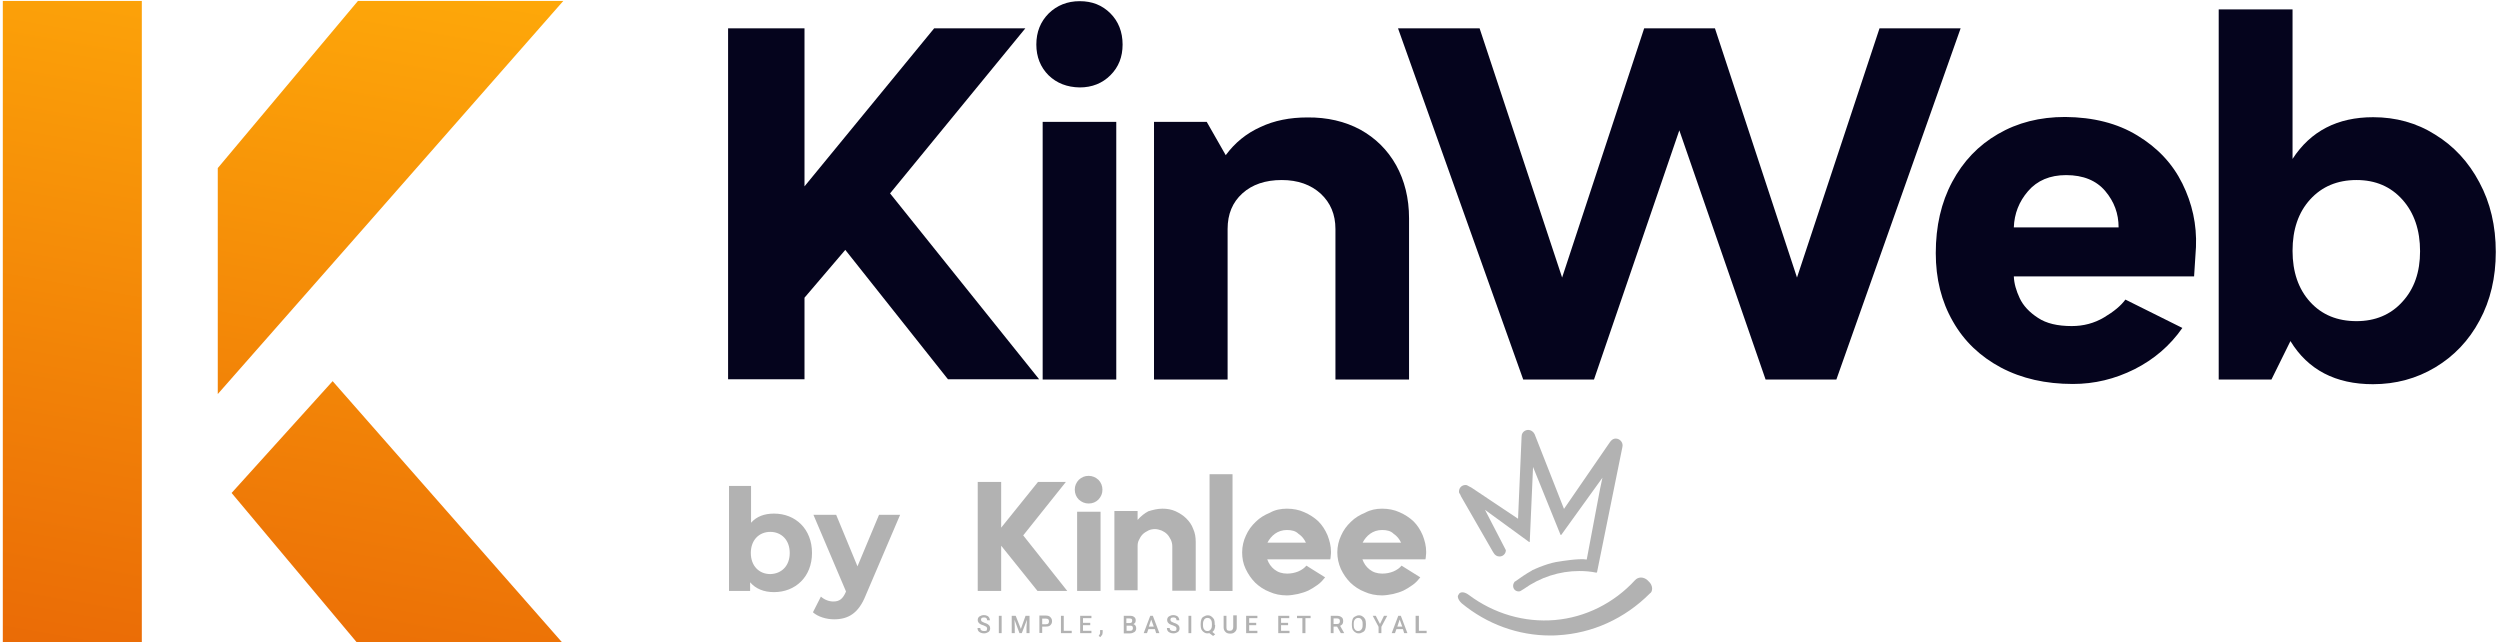 <?xml version="1.0" encoding="UTF-8"?>
<!-- Generator: Adobe Illustrator 27.7.0, SVG Export Plug-In . SVG Version: 6.00 Build 0)  -->
<svg xmlns="http://www.w3.org/2000/svg" xmlns:xlink="http://www.w3.org/1999/xlink" version="1.1" id="Calque_1" x="0px" y="0px" viewBox="0 0 1066.5 274" style="enable-background:new 0 0 1066.5 274;" xml:space="preserve">
<style type="text/css">
	.st0{fill:#05041D;}
	.st1{fill:url(#SVGID_1_);}
	.st2{enable-background:new    ;}
	.st3{fill:#B2B2B2;}
</style>
<g>
	<g>
		<g>
			<path class="st0" d="M360.6,106.6L343.2,127v34.8h-32.6V12.1h32.6v67.4l55.3-67.4h38.9l-57.7,70.4l63.6,79.3h-38.9L360.6,106.6z"></path>
			<path class="st0" d="M447.3,32.1c-3.4-3.4-5.2-7.8-5.2-13.1c0-5.4,1.8-9.8,5.3-13.3c3.5-3.4,7.9-5.2,13.2-5.2s9.6,1.7,13.1,5.2     c3.4,3.4,5.2,7.9,5.2,13.3c0,5.3-1.7,9.6-5.2,13.1c-3.4,3.4-7.8,5.2-13.1,5.2C455.2,37.2,450.8,35.5,447.3,32.1z M444.8,52h31.4     v109.9h-31.4V52z"></path>
			<path class="st0" d="M580.3,55.3c6.5,3.6,11.6,8.6,15.3,15.2c3.6,6.5,5.5,14.1,5.5,22.6v68.8h-31.4V97.7c0-6.2-2.1-11.2-6.3-15.1     c-4.2-3.8-9.7-5.8-16.6-5.8c-7,0-12.6,1.9-16.8,5.7s-6.3,8.8-6.3,15.2v64.2h-31.4V52h22.5l8.1,14.2c3.9-5.3,8.8-9.3,14.8-12     c5.9-2.8,12.6-4.1,20-4.1C566.2,50,573.8,51.8,580.3,55.3z"></path>
			<path class="st0" d="M716.4,55.6L680,161.9h-30.2L596.4,12.1h34.8l35.2,106.3l35-106.3h30.2l35,106.3l35.2-106.3h34.6l-53,149.8     h-30.2L716.4,55.6z"></path>
			<path class="st0" d="M911.8,57.8c8.6,5.2,15,12,19.2,20.5s6.2,17.5,5.8,27.1l-0.8,12.5h-76.9c0.1,3,1,6.1,2.5,9.3s4.1,6,7.8,8.4     c3.6,2.4,8.4,3.5,14.4,3.5c5,0,9.6-1.2,13.8-3.7s7.2-5,9.1-7.6l24.3,12.1c-5.3,7.6-12.1,13.4-20.4,17.6     c-8.4,4.2-17.1,6.3-26.3,6.3c-11.6,0-21.8-2.3-30.7-7c-8.8-4.7-15.7-11.2-20.5-19.7c-4.9-8.5-7.3-18.2-7.3-29.1     c0-11.5,2.3-21.6,7-30.4S844,62,852.3,57.2c8.4-4.9,17.9-7.3,28.7-7.3C893,50,903.3,52.6,911.8,57.8z M898.1,81.5     c-3.8-4.5-9.4-6.8-16.7-6.8c-6.9,0-12.3,2.3-16.2,6.8s-5.9,9.7-6.1,15.5h44.7C903.8,91.1,901.9,86,898.1,81.5z"></path>
			<path class="st0" d="M1038.8,57.4c8,4.9,14.3,11.7,18.9,20.4c4.7,8.7,7,18.6,7,29.7c0,10.9-2.3,20.7-6.9,29.2     c-4.6,8.6-10.9,15.2-18.9,20s-16.9,7.2-26.6,7.2c-15.9,0-27.7-6.1-35.2-18.4l-8.1,16.4h-22.5V4H978v63.8     c7.7-11.9,19.2-17.8,34.4-17.8C1022,50,1030.9,52.4,1038.8,57.4z M1024.8,128.8c5.1-5.5,7.6-12.7,7.6-21.6c0-9-2.5-16.4-7.5-22     s-11.5-8.4-19.6-8.4c-8.2,0-14.8,2.8-19.8,8.3S978,97.9,978,107c0,9,2.5,16.3,7.5,21.8s11.6,8.2,19.8,8.2     C1013.2,137,1019.8,134.3,1024.8,128.8z"></path>
		</g>
	</g>
	
		<linearGradient id="SVGID_1_" gradientUnits="userSpaceOnUse" x1="93.643" y1="1898.9" x2="147.743" y2="1592.08" gradientTransform="matrix(1 0 0 1 0 -1608)">
		<stop offset="0" style="stop-color:#EA6B06"></stop>
		<stop offset="1" style="stop-color:#FEA809"></stop>
	</linearGradient>
	<path class="st1" d="M141.9,162.6l98.3,111.9h-87.6l-53.8-64.2L141.9,162.6z M92.9,168.1l62.2-70.7l85.2-97h-87.6L92.9,71.7V168.1z    M60.5,0.4H1.2v274.2h59.3V0.4z"></path>
</g>
<g class="st2">
	<path class="st3" d="M346.4,235.9c0,10.2-7.1,16.7-16.2,16.7c-4.3,0-7.8-1.4-10.2-4.2v3.7h-9v-44.8h9.4v15.7   c2.4-2.7,5.7-3.9,9.8-3.9C339.4,219.1,346.4,225.7,346.4,235.9z M336.9,235.9c0-5.6-3.6-9-8.3-9c-4.7,0-8.3,3.4-8.3,9s3.6,9,8.3,9   C333.3,244.8,336.9,241.5,336.9,235.9z"></path>
	<path class="st3" d="M384,219.6l-14.7,34.4c-3.1,7.8-7.6,10.2-13.5,10.2c-3.3,0-6.9-1.1-9-3l3.4-6.7c1.4,1.3,3.4,2.1,5.3,2.1   c2.6,0,4-1.1,5.3-4l0.1-0.3L347,219.6h9.7l9.1,22l9.2-22H384z"></path>
</g>
<g>
	<g>
		<polygon class="st3" points="442.6,252.1 427.1,232.8 427.1,252.1 417.1,252.1 417.1,205.6 427.1,205.6 427.1,225.1 442.8,205.6     454.7,205.6 436.5,228.4 455.3,252.1   "></polygon>
		<path class="st3" d="M464.4,203c1.6,0,3,0.6,4.2,1.7c1.1,1.1,1.7,2.6,1.7,4.2c0,1.7-0.6,3-1.7,4.2c-1.1,1.1-2.5,1.7-4.2,1.7    c-1.6,0-3-0.6-4.2-1.7c-1.1-1.1-1.7-2.6-1.7-4.2c0-1.7,0.6-3,1.7-4.2C461.4,203.6,462.7,203,464.4,203z M459.5,218.3h10v33.8h-10    V218.3z"></path>
		<path class="st3" d="M495.9,217c2,0,3.8,0.3,5.6,1.1c1.7,0.8,3.3,1.8,4.5,3c1.4,1.4,2.4,2.8,3,4.5c0.8,1.7,1.1,3.6,1.1,5.6V252    h-10v-18.9c0-1-0.2-1.9-0.6-2.8c-0.5-0.9-0.9-1.7-1.6-2.4s-1.5-1.2-2.4-1.6c-0.9-0.3-1.8-0.6-2.8-0.6s-2,0.2-2.8,0.6    c-0.9,0.5-1.7,0.9-2.4,1.6c-0.7,0.7-1.2,1.5-1.6,2.4c-0.5,0.9-0.6,1.8-0.6,2.8v18.7h-9.9V218h9.9v3.8c1.4-1.6,2.9-2.8,4.6-3.7    C491.9,217.5,493.8,217,495.9,217z"></path>
		<rect x="516" y="202.3" class="st3" width="9.8" height="49.8"></rect>
		<path class="st3" d="M549,217c2.7,0,5.2,0.5,7.4,1.5c2.3,1,4.3,2.3,6,3.9c1.7,1.7,2.9,3.6,3.9,5.9c0.9,2.3,1.5,4.6,1.5,7.1    c0,0.5,0,1-0.1,1.6c0,0.6-0.1,1-0.2,1.6h-26.9c0.6,1.7,1.6,3.2,3,4.3c1.5,1.2,3.3,1.8,5.5,1.8c1.6,0,3.2-0.3,4.7-0.9    c1.6-0.7,2.7-1.5,3.5-2.5l8,5c-0.9,1.1-1.9,2.3-3.2,3.2s-2.5,1.7-3.9,2.4c-1.5,0.7-2.9,1.1-4.5,1.5c-1.6,0.3-3.2,0.6-4.7,0.6    c-2.7,0-5.2-0.5-7.4-1.5c-2.4-0.9-4.4-2.3-6.1-3.9c-1.7-1.7-3-3.6-4.1-5.9s-1.5-4.6-1.5-7.1s0.6-5,1.6-7.1c1-2.3,2.4-4.2,4.2-5.9    c1.7-1.7,3.7-2.9,6.1-3.9C543.9,217.5,546.4,217,549,217z M549,226.1c-2,0-3.7,0.6-5.1,1.6c-1.4,1-2.5,2.4-3.2,3.8h16.4    c-0.7-1.5-1.7-2.8-3.2-3.8C552.7,226.5,551,226.1,549,226.1z"></path>
		<path class="st3" d="M589.6,217c2.7,0,5.2,0.5,7.4,1.5c2.3,1,4.3,2.3,6,3.9c1.7,1.7,2.9,3.6,3.9,5.9c0.9,2.3,1.5,4.6,1.5,7.1    c0,0.5,0,1-0.1,1.6c0,0.6-0.1,1-0.2,1.6h-26.9c0.6,1.7,1.6,3.2,3,4.3c1.5,1.2,3.3,1.8,5.5,1.8c1.6,0,3.2-0.3,4.7-0.9    c1.6-0.7,2.7-1.5,3.5-2.5l8,5c-0.9,1.1-1.9,2.3-3.2,3.2s-2.5,1.7-3.9,2.4c-1.5,0.7-2.9,1.1-4.5,1.5c-1.6,0.3-3.2,0.6-4.7,0.6    c-2.7,0-5.2-0.5-7.4-1.5c-2.4-0.9-4.4-2.3-6.1-3.9c-1.7-1.7-3-3.6-4.1-5.9c-1-2.3-1.5-4.6-1.5-7.1s0.6-5,1.6-7.1    c1-2.3,2.4-4.2,4.2-5.9c1.7-1.7,3.7-2.9,6.1-3.9C584.6,217.5,587,217,589.6,217z M589.6,226.1c-2,0-3.7,0.6-5.1,1.6    c-1.4,1-2.5,2.4-3.2,3.8h16.4c-0.7-1.5-1.7-2.8-3.2-3.8C593.3,226.5,591.7,226.1,589.6,226.1z"></path>
		<path class="st3" d="M421.1,268.2c0-0.3-0.1-0.6-0.3-0.8c-0.2-0.2-0.7-0.3-1.2-0.6c-0.6-0.2-1-0.3-1.5-0.6c-0.7-0.5-1-1-1-1.7    c0-0.6,0.2-1.1,0.7-1.5c0.5-0.3,1.1-0.6,1.9-0.6c0.6,0,1,0.1,1.4,0.3c0.5,0.2,0.7,0.5,0.9,0.8c0.2,0.3,0.3,0.8,0.3,1.1h-1.2    c0-0.3-0.1-0.7-0.3-0.9c-0.2-0.2-0.6-0.3-1-0.3s-0.8,0.1-1,0.2c-0.2,0.2-0.3,0.5-0.3,0.8c0,0.2,0.1,0.5,0.3,0.7    c0.2,0.2,0.7,0.3,1.2,0.6c0.6,0.2,1,0.3,1.4,0.6c0.3,0.2,0.6,0.5,0.8,0.8c0.1,0.3,0.2,0.6,0.2,1c0,0.6-0.2,1.1-0.7,1.5    c-0.5,0.3-1.1,0.6-1.9,0.6c-0.6,0-1-0.1-1.5-0.3c-0.5-0.2-0.8-0.5-1-0.8s-0.3-0.8-0.3-1.2h1.2c0,0.5,0.1,0.8,0.5,1    c0.2,0.2,0.7,0.3,1.2,0.3s0.8-0.1,1-0.2C420.9,268.8,421.1,268.5,421.1,268.2z"></path>
		<rect x="426.1" y="262.7" class="st3" width="1.2" height="7.4"></rect>
		<polygon class="st3" points="433.3,262.7 435.5,268.3 437.5,262.7 439.2,262.7 439.2,270.1 437.9,270.1 437.9,267.6 438.1,264.4     435.9,270.1 434.9,270.1 432.8,264.4 432.9,267.6 432.9,270.1 431.6,270.1 431.6,262.7   "></polygon>
		<path class="st3" d="M444.6,267.3v2.7h-1.2v-7.4h2.8c0.8,0,1.5,0.2,1.9,0.7c0.5,0.5,0.7,1,0.7,1.7s-0.2,1.2-0.7,1.7    s-1.1,0.6-2,0.6L444.6,267.3L444.6,267.3L444.6,267.3z M444.6,266.3h1.6c0.5,0,0.8-0.1,1-0.3c0.2-0.2,0.3-0.6,0.3-0.9    c0-0.5-0.1-0.7-0.3-0.9c-0.2-0.2-0.6-0.3-1-0.3h-1.6V266.3z"></path>
		<polygon class="st3" points="453.8,269.1 457.2,269.1 457.2,270.1 452.6,270.1 452.6,262.7 453.8,262.7   "></polygon>
		<polygon class="st3" points="465.1,266.7 462,266.7 462,269.1 465.6,269.1 465.6,270.1 460.8,270.1 460.8,262.7 465.6,262.7     465.6,263.7 462,263.7 462,265.7 465.1,265.7   "></polygon>
		<path class="st3" d="M469.4,271.8l-0.7-0.5c0.2-0.3,0.3-0.6,0.5-0.8c0.1-0.2,0.1-0.5,0.1-0.7v-1h1.1v0.9c0,0.3-0.1,0.7-0.2,1.1    C469.8,271.2,469.6,271.6,469.4,271.8z"></path>
		<path class="st3" d="M479.4,270.1v-7.4h2.5c0.8,0,1.5,0.1,1.9,0.5c0.5,0.3,0.7,0.8,0.7,1.5c0,0.3-0.1,0.7-0.2,0.9    c-0.2,0.2-0.5,0.5-0.8,0.7c0.5,0.1,0.7,0.3,0.9,0.6c0.2,0.3,0.3,0.7,0.3,1.1c0,0.7-0.2,1.2-0.7,1.6c-0.5,0.3-1.1,0.6-1.9,0.6h-2.7    L479.4,270.1L479.4,270.1z M480.6,265.8h1.2c0.5,0,0.7-0.1,0.9-0.2c0.2-0.2,0.3-0.5,0.3-0.8s-0.1-0.7-0.3-0.8    c-0.2-0.1-0.6-0.2-1-0.2h-1.2v2H480.6z M480.6,266.7v2.4h1.5c0.5,0,0.7-0.1,0.9-0.3c0.2-0.2,0.3-0.5,0.3-0.8    c0-0.8-0.3-1.1-1.1-1.1h-1.6L480.6,266.7L480.6,266.7z"></path>
		<path class="st3" d="M492.7,268.4h-2.8l-0.6,1.7h-1.4l2.8-7.4h1.1l2.8,7.4h-1.4L492.7,268.4z M490.1,267.3h2.1l-1.1-3L490.1,267.3    z"></path>
		<path class="st3" d="M501.9,268.2c0-0.3-0.1-0.6-0.3-0.8c-0.2-0.2-0.7-0.3-1.2-0.6c-0.6-0.2-1-0.3-1.5-0.6c-0.7-0.5-1-1-1-1.7    c0-0.6,0.2-1.1,0.7-1.5c0.5-0.3,1.1-0.6,1.9-0.6c0.6,0,1,0.1,1.4,0.3c0.5,0.2,0.7,0.5,0.9,0.8c0.2,0.3,0.3,0.8,0.3,1.1h-1.2    c0-0.3-0.1-0.7-0.3-0.9s-0.6-0.3-1-0.3s-0.8,0.1-1,0.2c-0.2,0.2-0.3,0.5-0.3,0.8c0,0.2,0.1,0.5,0.3,0.7c0.2,0.2,0.7,0.3,1.2,0.6    c0.6,0.2,1,0.3,1.4,0.6c0.3,0.2,0.6,0.5,0.8,0.8c0.1,0.3,0.2,0.6,0.2,1c0,0.6-0.2,1.1-0.7,1.5c-0.5,0.3-1.1,0.6-1.9,0.6    c-0.6,0-1-0.1-1.5-0.3c-0.5-0.2-0.8-0.5-1-0.8s-0.3-0.8-0.3-1.2h1.2c0,0.5,0.1,0.8,0.5,1c0.2,0.2,0.7,0.3,1.2,0.3s0.8-0.1,1-0.2    C501.8,268.8,501.9,268.5,501.9,268.2z"></path>
		<rect x="507" y="262.7" class="st3" width="1.2" height="7.4"></rect>
		<path class="st3" d="M518.4,266.6c0,0.7-0.1,1.4-0.3,1.8c-0.2,0.6-0.6,0.9-0.9,1.2l1.2,1l-0.9,0.7l-1.6-1.2    c-0.2,0-0.5,0.1-0.7,0.1c-0.6,0-1.1-0.1-1.6-0.5c-0.5-0.3-0.8-0.7-1.1-1.2c-0.2-0.6-0.3-1.1-0.3-1.9v-0.5c0-0.7,0.1-1.4,0.3-1.9    c0.2-0.6,0.6-1,1.1-1.2c0.5-0.3,1-0.5,1.6-0.5s1.1,0.1,1.6,0.5s0.8,0.7,1.1,1.2c0.2,0.6,0.3,1.1,0.3,1.9v0.5H518.4z M517,266.2    c0-0.8-0.1-1.5-0.5-1.9c-0.3-0.5-0.8-0.7-1.4-0.7s-1,0.2-1.4,0.7c-0.3,0.5-0.5,1-0.5,1.8v0.5c0,0.8,0.1,1.5,0.5,1.9    c0.3,0.5,0.8,0.7,1.4,0.7s1-0.2,1.4-0.7s0.5-1,0.5-1.9V266.2z"></path>
		<path class="st3" d="M527.6,262.7v5c0,0.8-0.2,1.4-0.8,1.9c-0.5,0.5-1.1,0.7-2,0.7s-1.5-0.2-2-0.7s-0.8-1.1-0.8-1.9v-5h1.2v5    c0,0.5,0.1,0.9,0.3,1.1s0.7,0.3,1.1,0.3c1,0,1.5-0.6,1.5-1.6v-5h1.5V262.7z"></path>
		<polygon class="st3" points="535.9,266.7 532.9,266.7 532.9,269.1 536.4,269.1 536.4,270.1 531.6,270.1 531.6,262.7 536.4,262.7     536.4,263.7 532.9,263.7 532.9,265.7 535.9,265.7   "></polygon>
		<polygon class="st3" points="549.5,266.7 546.5,266.7 546.5,269.1 550.1,269.1 550.1,270.1 545.3,270.1 545.3,262.7 550,262.7     550,263.7 546.5,263.7 546.5,265.7 549.5,265.7   "></polygon>
		<polygon class="st3" points="559.1,263.7 556.9,263.7 556.9,270.1 555.6,270.1 555.6,263.7 553.3,263.7 553.3,262.7 559.1,262.7       "></polygon>
		<path class="st3" d="M570.4,267.3h-1.5v2.8h-1.2v-7.4h2.6c0.9,0,1.5,0.2,2,0.6c0.5,0.3,0.7,0.9,0.7,1.7c0,0.5-0.1,0.9-0.3,1.2    c-0.2,0.3-0.6,0.6-1,0.8l1.7,3v0.1H572L570.4,267.3z M568.9,266.2h1.4c0.5,0,0.8-0.1,1-0.3c0.2-0.2,0.3-0.6,0.3-0.9    c0-0.5-0.1-0.7-0.3-0.9c-0.2-0.2-0.6-0.3-1-0.3h-1.4V266.2z"></path>
		<path class="st3" d="M582.7,266.6c0,0.7-0.1,1.4-0.3,1.9c-0.2,0.6-0.6,1-1.1,1.2c-0.5,0.3-1,0.5-1.6,0.5s-1.1-0.1-1.6-0.5    c-0.5-0.3-0.8-0.7-1.1-1.2c-0.2-0.6-0.3-1.1-0.3-1.9v-0.5c0-0.7,0.1-1.4,0.3-1.9c0.2-0.6,0.6-1,1.1-1.2c0.5-0.3,1-0.5,1.6-0.5    s1.1,0.1,1.6,0.5c0.5,0.3,0.8,0.7,1.1,1.2c0.2,0.6,0.3,1.1,0.3,1.9V266.6z M581.3,266.2c0-0.8-0.1-1.5-0.5-1.9    c-0.3-0.5-0.8-0.7-1.4-0.7c-0.6,0-1,0.2-1.4,0.7s-0.5,1-0.5,1.8v0.5c0,0.8,0.1,1.5,0.5,1.9c0.3,0.5,0.8,0.7,1.4,0.7    c0.6,0,1-0.2,1.4-0.7s0.5-1,0.5-1.9V266.2z"></path>
		<polygon class="st3" points="588.7,266.2 590.4,262.7 591.8,262.7 589.3,267.4 589.3,270.1 588.1,270.1 588.1,267.4 585.6,262.7     586.9,262.7   "></polygon>
		<path class="st3" d="M598.5,268.4h-2.8l-0.6,1.7h-1.4l2.8-7.4h1.1l2.8,7.4H599L598.5,268.4z M596.1,267.3h2.1l-1.1-3L596.1,267.3z    "></path>
		<polygon class="st3" points="605.3,269.1 608.6,269.1 608.6,270.1 603.9,270.1 603.9,262.7 605.3,262.7   "></polygon>
	</g>
	<g>
		<path class="st3" d="M623.3,211.8C623.3,211.8,623.3,211.9,623.3,211.8l13,22.6c0,0.1,0.9,1.5,0.9,1.5c0.5,0.9,1.4,1.5,2.5,1.5    c1.5,0,2.7-1.2,2.7-2.7l-8.9-17.2l18.8,13.7c0.1,0.1,0.2,0.1,0.2,0c0.1,0,0.1-0.1,0.1-0.2l1.4-31.8l11.7,28.9    c0,0.1,0.1,0.1,0.2,0.1s0.2,0,0.2-0.1l17.5-24.3l-1,4.7l-5.7,30.2c-3.2-0.6-11.4,0.8-11.4,0.8l0,0c-2.4,0.3-4.6,0.9-6.8,1.7    c-2.7,0.9-5,2.1-5.1,2.1c0,0-0.1,0-0.1,0.1c-2.7,1.5-5.1,3.2-6.9,4.5l-0.5,0.3l0,0c-0.3,0.5-0.6,1-0.6,1.7c0,1.4,1,2.4,2.4,2.4    c0.5,0,0.9-0.2,1.6-0.7l0,0c0.1-0.1,0.3-0.2,0.5-0.3l0,0c7-5,15.2-7.7,23.8-7.7c2.4,0,4.8,0.2,7.2,0.7c0.1,0,0.2-0.1,0.3-0.2    l10.8-53.3l0,0c0.1-0.5,0.1-0.7,0.1-0.8l0,0c0-1.6-1.4-2.9-2.9-2.9c-0.5,0-1.5,0-2.7,1.8l-19.4,28.2l-12.5-31.8l-0.1-0.2l0,0    c-0.5-1-1.6-1.7-2.6-1.7c-1.4,0-2.5,0.9-2.8,2.1l0,0c0,0.3-0.1,0.8-0.1,1l0,0l-1.5,34.8L627.7,208l-0.2-0.1    c-0.2-0.1-0.3-0.2-0.6-0.3c-0.9-0.5-1.1-0.7-1.7-0.7c-1.6,0-2.8,1.2-2.8,2.8c0,0.5,0.1,0.7,0.5,1.2    C623.1,211.3,623.2,211.6,623.3,211.8z"></path>
		<path class="st3" d="M704.8,250.9c-0.1-1.1-0.6-2.1-1.5-2.9l-0.5-0.5c-1.7-1.5-3.9-1.5-5.3,0c-9,9.8-21.2,15.9-34.2,17    s-26-2.7-36.7-10.7c-1.6-1.2-3.2-1.5-4.1-0.6l-0.1,0.2c-0.2,0.2-0.5,0.7-0.5,1.2c0.1,0.9,0.7,1.9,1.7,2.8l0,0    c10.8,8.9,24.1,13.7,37.7,13.7c1,0,2,0,3.2-0.1c14.8-0.8,28.6-7.1,39.3-17.8l0,0C704.6,252.7,704.8,251.9,704.8,250.9z"></path>
	</g>
</g>
</svg>
